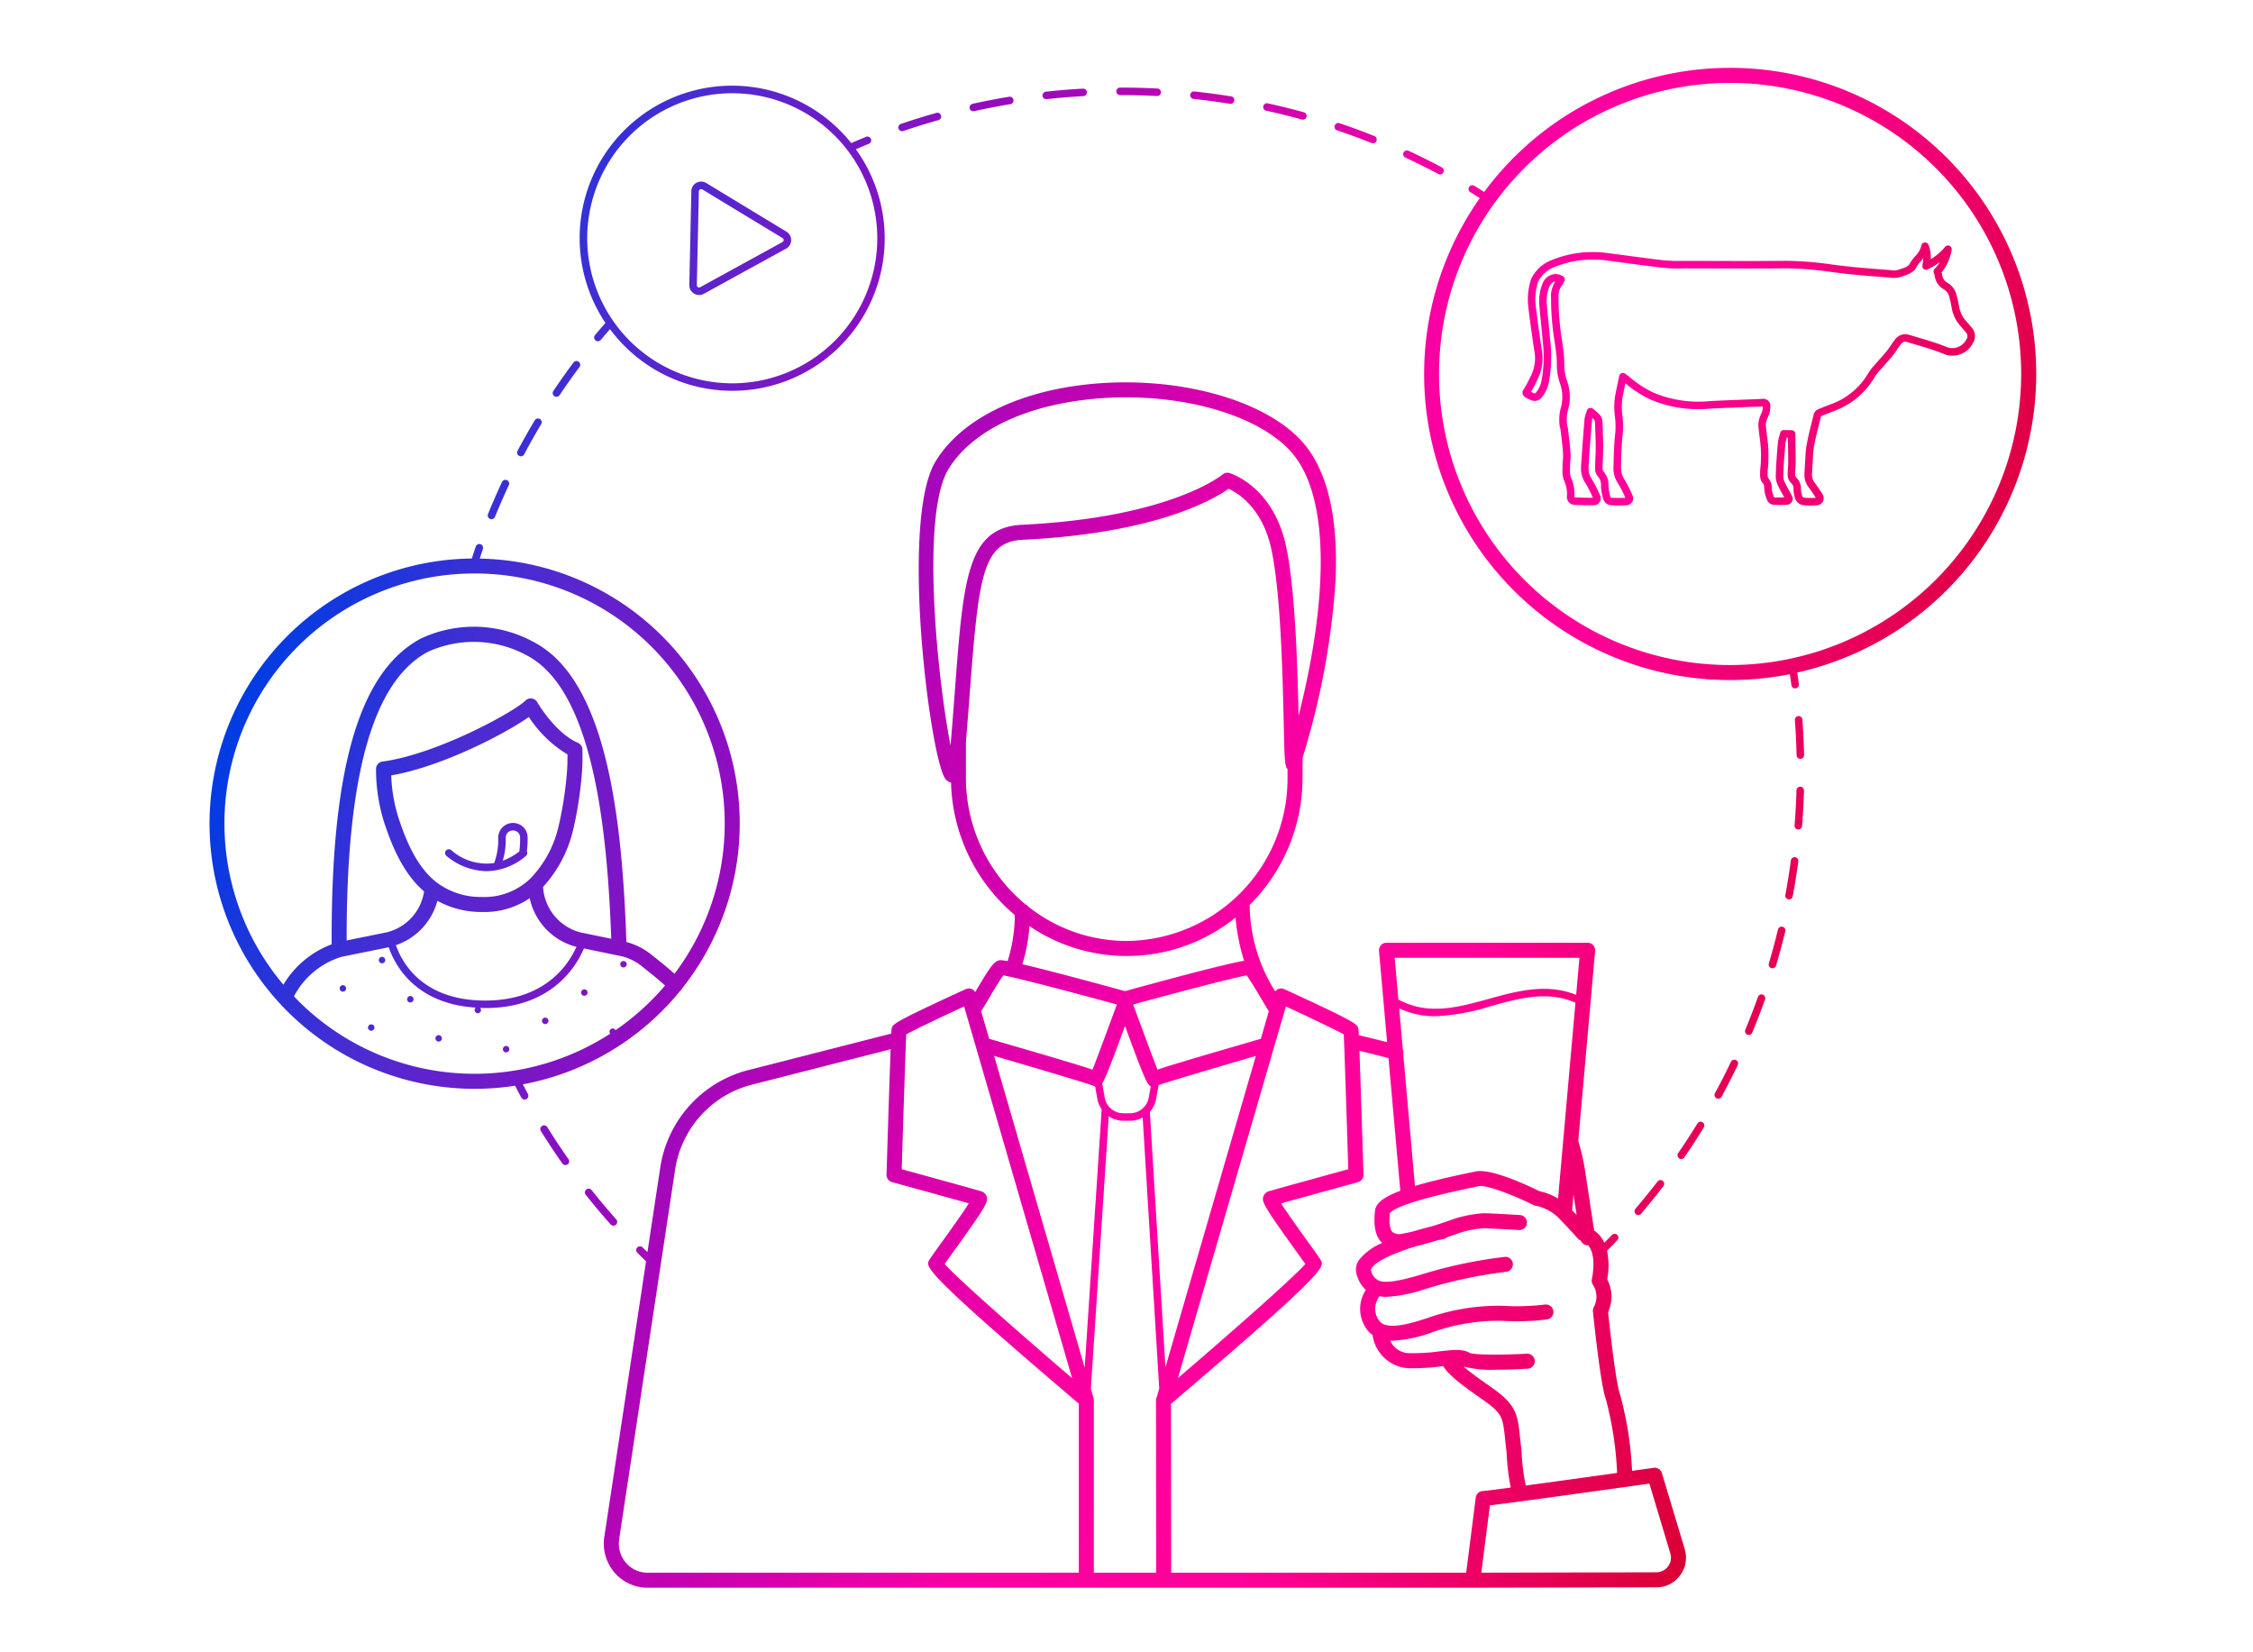 <?xml version="1.0" encoding="UTF-8"?>
<svg xmlns="http://www.w3.org/2000/svg" xmlns:xlink="http://www.w3.org/1999/xlink" viewBox="0 0 300 220">
  <defs>
    <style>.cls-1{fill:url(#Neues_Verlaufsfeld_1);}</style>
    <linearGradient id="Neues_Verlaufsfeld_1" x1="41.321" y1="66.519" x2="248.573" y2="141.953" gradientUnits="userSpaceOnUse">
      <stop offset="0" stop-color="#003ce3"></stop>
      <stop offset="0.137" stop-color="#492cd2"></stop>
      <stop offset="0.302" stop-color="#940bbf"></stop>
      <stop offset="0.452" stop-color="#cd00af"></stop>
      <stop offset="0.582" stop-color="#f700a4"></stop>
      <stop offset="0.686" stop-color="#ff009c"></stop>
      <stop offset="0.751" stop-color="#f09"></stop>
      <stop offset="1" stop-color="#da0035"></stop>
    </linearGradient>
  </defs>
  <g id="one-path-grafiken">
    <path class="cls-1" d="M221.293,196.14a1.005,1.005,0,0,0-1.098-.703c-.914.129-1.88.264-2.875.403a46.666,46.666,0,0,0-1.629-10.277c-.45-1.214-1.171-7.054-1.565-10.867a4.913,4.913,0,0,0-.122-4.358,9.495,9.495,0,0,0-.017-3.799c.462-.467.922-.935,1.375-1.413a.5.5,0,0,0-.727-.688c-.33.349-.67.69-1.006,1.034a3.916,3.916,0,0,0-1.36-1.633l-1.264-8.344a32.974,32.974,0,0,0-.851-3.6l2.246-25.279a1.001,1.001,0,0,0-.996-1.089H184.618a1.001,1.001,0,0,0-.996,1.089l1.079,12.144-3.773-.936a6.105,6.105,0,0,0-.066-.893c-.141-.564-.199-.799-9.858-5.229a1,1,0,0,0-.833,0,.986.986,0,0,0-.365.3,21.814,21.814,0,0,1-3.406-11.51,23.858,23.858,0,0,0,7.042-16.965v-2.634a101.583,101.583,0,0,0,4.399-23.699c.379-8.89-1.281-15.25-4.936-18.904-5.523-5.523-17.341-8.416-28.727-7.04-9.209,1.114-16.355,4.831-19.607,10.197-4.795,7.912-.694,39.635,1.306,42.243a1.29,1.29,0,0,0,.759.51,23.851,23.851,0,0,0,8.491,17.636,20.906,20.906,0,0,1-.954,6.131c-.909-.166-1.065-.122-1.182-.09-.657.19-1.143.837-3.053,4.073l-.09.152a.979.979,0,0,0-.42-.401,1,1,0,0,0-.833,0c-9.659,4.43-9.718,4.664-9.859,5.23a4.554,4.554,0,0,0-.054.688L99.281,142.575A15.828,15.828,0,0,0,87.911,155.495l-1.7,11.225c-.214-.211-.433-.418-.645-.63a.5.5,0,0,0-.709.705c.385.386.778.764,1.17,1.143L80.468,204.627a5.92,5.92,0,0,0,1.359,4.755,5.772,5.772,0,0,0,4.378,2.018H198.011c.008,0,.014-.004.021-.004l22.46-.05a3.846,3.846,0,0,0,3.208-1.572,3.913,3.913,0,0,0,.63-3.514Zm-10.797-30.953a.989.989,0,0,0,.908.619c.02,0,.041-.004.062-.005,1.2,1.38.512,4.451.504,4.487a1.007,1.007,0,0,0,.143.785,2.926,2.926,0,0,1,.126,2.935.997.997,0,0,0-.132.606c.102.994,1.012,9.762,1.71,11.643a45.37,45.37,0,0,1,1.509,9.862c-4.216.588-8.723,1.211-12.158,1.675a25.402,25.402,0,0,1-.541-4.2c-.024-.34-.044-.595-.059-.715-.066-.543-.118-1.03-.165-1.471-.31-2.915-.451-4.246-3.396-6.389-.282-.206-.615-.438-.976-.691-.813-.57-2.165-1.517-3.147-2.378a14.64,14.64,0,0,0,4.302.426c1.482,0,3.032-.068,4.209-.138a1.0 1,0,1,0-.117-1.996c-3.152.185-6.97.177-7.605-.115-.899-.548-2.215-.4-4.033-.194a25.483,25.483,0,0,1-4.098.234,2.778,2.778,0,0,1-2.427-1.679c.117.006.23.024.349.024a18.154,18.154,0,0,0,5.359-1.165,26.628,26.628,0,0,1,9.05-1.493,32.937,32.937,0,0,0,6.107-.172,1,1,0,1,0-.268-1.982,31.512,31.512,0,0,1-5.695.16,28.473,28.473,0,0,0-9.823,1.589c-1.868.619-5.344,1.771-6.472.503a2.694,2.694,0,0,1-.031-3.361,5.58,5.58,0,0,0,.92.081,19.022,19.022,0,0,0,5.013-.995,62.303,62.303,0,0,1,10.868-2.335 1.0 1,0,0,0-.034-1.999c-.013,0-.024,0-.036.001a63.002,63.002,0,0,0-11.364,2.415c-3.077.909-4.594,1.068-5.419.77-.019-.007-.036-.019-.055-.025a1.876,1.876,0,0,1-1.022-1.363c-.013-.039-.034-.104.065-.27.64-1.062,3.451-2.172,5.92-2.941.977-.229,1.975-.513,2.861-.787.318-.074.588-.131.782-.164a.975.975,0,0,0,.51-.251c.896-.299,1.502-.523,1.549-.541a13.39,13.39,0,0,1,3.352-.651c1.34.04,4.605.237,4.639.239a1.0 1,0,1,0,.121-1.996c-.136-.009-3.33-.202-4.699-.243a15.996,15.996,0,0,0-4.065.762c-.023.008-1.365.504-3.035,1.012-.669.164-1.522.388-2.455.67-.451.106-.894.2-1.311.271a1.593,1.593,0,0,1-1.36-.19c-.22-.208-.556-.815-.366-2.545.312-.428,2.051-1.559,11.152-3.437l.689-.144c.958-.213,4.522,1.141,7.276,2.509a.99.99,0,0,0,.292.093,6.057,6.057,0,0,1,2.976,1.541c1.441,1.478,2.667,2.85,2.68,2.863A.997.997,0,0,0,210.497,165.187Zm-2.351-13.266-0.0.005-.68,7.654a8.565,8.565,0,0,0-2.511-.99c-1.626-.802-6.437-3.05-8.464-2.611l-.672.14c-3.183.657-5.59,1.244-7.409,1.787l-1.561-17.576.002-.005a.977.977,0,0,0-.056-.598l-.486-5.467a11.205,11.205,0,0,0,4.848,1.047,28.034,28.034,0,0,0,7.349-1.343c3.888-1.073,7.573-2.085,11.276-.457Zm1.79,9.852c-.192-.203-.392-.414-.601-.632l.187-2.103Zm.378-34.246-.439,4.939c-3.928-1.584-7.84-.514-11.635.533-4.152,1.145-8.077,2.222-12.035.086l-.494-5.557Zm-39.09,6.478c3.304,1.527,6.648,3.127,7.704,3.717.103,2.109.399,11.307.604,17.956-2.598.714-10.198,2.807-10.645,2.956a1.08,1.08,0,0,0-.661.669c-.221.685-.103,1.082,4.366,7.289.455.633.921,1.279,1.222,1.708-1.757,1.992-10.326,9.504-16.97,15.198Zm-3.283-1.035c.493.835.795,1.339,1.016,1.672l-1.066,3.67c-8.351,2.432-12.077,3.519-13.765,4.115-.651-1.67-2.125-5.643-3.242-8.682,5.466-1.492,13.308-3.566,15.107-3.874C166.459,130.46,167.403,132.059,167.94,132.969Zm-15.857,14.68a2.517,2.517,0,0,1-1.607.578h-.891a2.522,2.522,0,0,1-2.484-2.082l-.339-1.901c.463-.715,1.193-2.618,3.038-7.642,2.436,6.63,2.927,7.824,3.431,8.03l-.269,1.513a2.515,2.515,0,0,1-.815,1.445l-.067.004Zm-2.283-15.682c-7.29-1.998-11.365-3.043-13.665-3.579a21.877,21.877,0,0,0,.939-5.084,23.068,23.068,0,0,0,27.442-1.131,26.558,26.558,0,0,0,1.146,5.753C164.234,128.162,160.453,129.046,149.8,131.966Zm-23.166-33.458c-.002.025-.014.046-.014.071v.101c-.016.194-.031.381-.048.577-1.68-8.446-4.036-30.591-.289-36.774,2.931-4.837,9.542-8.208,18.137-9.248a46.111,46.111,0,0,1,5.528-.331c8.913,0,17.299,2.554,21.544,6.799,6.183,6.182,4.997,21.514,1.422,35.6-.155-6.798-.452-17.024-1.688-22.667-1.716-7.843-7.276-9.581-7.512-9.651a1.005,1.005,0,0,0-.938.201c-.066.057-6.921,5.73-26.678,6.685-7.301.353-7.812,7.105-8.935,21.898C127.007,93.837,126.836,96.087,126.634,98.508Zm1.986,5.019V98.771c.206-2.465.38-4.749.539-6.85,1.164-15.356,1.735-19.795,7.035-20.051,17.816-.861,25.476-5.421,27.396-6.791,1.21.547,4.482,2.501,5.683,7.985,1.277,5.836,1.523,16.968,1.671,23.618.093,4.224.12,5.359.498,5.718v1.126a21.613,21.613,0,0,1-21.411,21.76,21.081,21.081,0,0,1-13.116-4.58.986.986,0,0,0-.382-.305A21.861,21.861,0,0,1,128.62,103.526Zm3.042,29.44c.537-.909,1.48-2.507,1.948-3.098,1.801.308,9.642,2.383,15.107,3.874-1.117,3.039-2.59,7.013-3.241,8.682-1.69-.596-5.417-1.684-13.766-4.115l-1.066-3.668C130.865,134.309,131.168,133.803,131.662,132.967Zm-10.989,4.754c1.057-.59,4.401-2.189,7.704-3.717l14.38,49.493c-6.644-5.694-15.214-13.206-16.97-15.198.301-.429.767-1.075,1.222-1.708,4.469-6.207,4.587-6.604,4.366-7.289a1.08,1.08,0,0,0-.661-.669c-.446-.149-8.047-2.242-10.645-2.956C120.274,149.027,120.571,139.831,120.672,137.721Zm22.977,71.679H86.206a3.773,3.773,0,0,1-2.861-1.322,3.927,3.927,0,0,1-.899-3.15L89.887,155.794a13.822,13.822,0,0,1,9.906-11.286l18.8-4.802c-.097,2.508-.261,7.334-.548,16.696a1,1,0,0,0,.735.994c3.373.927,8.117,2.235,10.229,2.827-.847,1.34-2.649,3.844-3.625,5.199-1.018,1.412-1.513,2.104-1.662,2.372-.487.876-.8,1.464,19.926,19.094Zm-11.277-68.813c5.284,1.545,12.315,3.628,13.167,3.957a.99.99,0,0,0,.279.102l.299,1.675a3.501,3.501,0,0,0,.577,1.375l-2.261,34.403Zm21.667,45.401a.976.976,0,0,0-.113.442l.026,22.971h-8.302V186.428c0-.027-.013-.049-.015-.076a.975.975,0,0,0-.025-.204l-.359-1.236,2.385-36.288a3.5,3.5,0,0,0,1.95.602h.891a3.508,3.508,0,0,0,1.677-.432l2.204,36.096Zm-.93-37.949a3.509,3.509,0,0,0,.837-1.718l.33-1.853c1.438-.489,7.966-2.423,12.952-3.881l-12.043,41.455Zm43.397,51.354-1.278,10.007H155.951l-.025-22.488c20.751-17.652,20.438-18.239,19.952-19.115-.149-.27-.645-.961-1.662-2.373-.976-1.355-2.778-3.859-3.625-5.199,2.113-.592,6.856-1.9,10.229-2.827a1,1,0,0,0,.735-.994c-.28-9.12-.443-13.935-.541-16.497l3.873.961,1.571,17.686c-2.511.942-3.263,1.773-3.366,2.655-.238,2.043.075,3.446.957,4.292a7.618,7.618,0,0,0-3.074,2.242,2.279,2.279,0,0,0-.313,2.02,4.458,4.458,0,0,0,1.207,1.987,4.594,4.594,0,0,0,.359,5.533,3.263,3.263,0,0,0,.535.461,5.132,5.132,0,0,0,4.684,4.424,27.364,27.364,0,0,0,4.415-.245c.095-.011.196-.022.296-.033.791,1.25,2.551,2.557,4.725,4.08.35.244.673.471.946.67,2.228,1.62,2.289,2.199,2.585,4.983.048.45.101.947.168,1.501.013.103.028.323.05.618a28.977,28.977,0,0,0,.532,4.323c-2.04.271-3.421.446-3.667.457A1.001,1.001,0,0,0,196.505,199.393Zm25.599,9.176a1.945,1.945,0,0,1-1.6.776l-23.261.052,1.145-8.966c3.608-.427,16.775-2.269,21.235-2.895l2.79,9.297A1.932,1.932,0,0,1,222.104,208.568Zm40.445-164.939v-0c-.178-.216-.36-.428-.543-.639l-.187-.216a3.877,3.877,0,0,1-.956-1.943,14.11,14.11,0,0,0-.33-1.5,2.589,2.589,0,0,0-1.255-1.71,1.278,1.278,0,0,1-.599-.722,1.444,1.444,0,0,1-.086-.344,2.747,2.747,0,0,0-.056-.287,6.48,6.48,0,0,0,1.329-2.962.5.5,0,0,0-.875-.435,7.179,7.179,0,0,1-1.908,1.635,4.383,4.383,0,0,0-.294-1.917.5.5,0,0,0-.961.147,3.041,3.041,0,0,1-.828,1.394,5.718,5.718,0,0,0-.791,1.118,1.891,1.891,0,0,1-.78.45l-.46.151a2.1,2.1,0,0,1-1.235.111l-.779-.059c-1.814-.138-3.691-.28-5.523-.498-.5-.06-.999-.123-1.498-.187a45.99,45.99,0,0,0-6.026-.49c-3.419.032-6.838.022-10.257.012l-3.143-.008-.655.003a18.774,18.774,0,0,1-2.253-.071c-1.591-.18-3.18-.392-4.768-.605-.916-.123-1.831-.245-2.748-.361a14.443,14.443,0,0,0-7.66,1.009A4.977,4.977,0,0,0,203.896,37.105a8.558,8.558,0,0,0-.413,3.589c.192,1.661.398,3.106.622,4.684l.155,1.096a5.332,5.332,0,0,1-.405,3.565l-.135.271a12.931,12.931,0,0,1-.869,1.577.659.659,0,0,0-.099.567c.11.383.521.559.851.7.067.029.13.055.178.08a1.18,1.18,0,0,0,1.52-.329,4.527,4.527,0,0,0,.961-2.125,18.905,18.905,0,0,0,.129-5.734c-.056-.708-.127-1.415-.199-2.121-.077-.756-.155-1.512-.211-2.269a5.268,5.268,0,0,1,.328-2.481c.232-.545.537-.669.801-.688a3.414,3.414,0,0,0-.578,2.14,35.207,35.207,0,0,0,.476,5.854c.07.511.142,1.029.209,1.559.057.444.07.883.084,1.317a7.916,7.916,0,0,0,.372,2.556,5.475,5.475,0,0,1,.114,3.567,5.945,5.945,0,0,0-.154,1.718,3.609,3.609,0,0,0,.104.753c.028.133.057.266.073.4l.063.535c.1.833.2,1.667.257,2.503a6.41,6.41,0,0,1-.027.909c-.02.264-.039.527-.037.791.001.116-.002.235-.005.354a3.567,3.567,0,0,0,.18,1.487,4.317,4.317,0,0,1,.41,2.081,1.144,1.144,0,0,0,.263.877,1.087,1.087,0,0,0,.803.342c.832.029,1.664.055,2.495.042a.935.935,0,0,0,.799-.424.964.964,0,0,0,.036-.933l-.046-.101a17.622,17.622,0,0,0-.989-1.934,2.584,2.584,0,0,1-.496-1.525c.137-2.328.323-4.666.471-6.442a1.424,1.424,0,0,1,.049-.256c.319.288.341.388.346.528l.023.637c.036.961.072,1.923.075,2.884.001.443-.021.886-.042,1.329-.021.449-.043.899-.043,1.349a1.658,1.658,0,0,0,.401,1.086,1.695,1.695,0,0,1,.381,1.261,7.404,7.404,0,0,0,.34,1.8,1.138,1.138,0,0,0,.93.736c.719.046,1.447.03,2.069.01a.979.979,0,0,0,.821-.443.93.93,0,0,0,.039-.884l-.077-.171a15.681,15.681,0,0,0-.948-1.873,2.697,2.697,0,0,1-.508-1.531l.026-.924c.031-1.216.065-2.473.21-3.684a11.252,11.252,0,0,0-.041-2.369,8.926,8.926,0,0,1,.004-2.458c.111-.585.232-1.169.358-1.778l.027-.131a14.871,14.871,0,0,0,3.312,2.15,16.256,16.256,0,0,0,7.98,1.226c1.402-.075,2.806-.129,4.209-.183.908-.035,1.815-.07,2.812-.107v.015a2.467,2.467,0,0,1-.267,1.056,3.289,3.289,0,0,0-.335,1.509c.041.476.096.952.15,1.428a16.549,16.549,0,0,1,.142,3.972,7.554,7.554,0,0,0-.056,1.323,1.515,1.515,0,0,0,.372.942c.158.167.173.398.188.848a3.372,3.372,0,0,0,.232,1.002c.035.102.07.204.103.309a1.075,1.075,0,0,0,.858.692,14.627,14.627,0,0,0,1.75.005.864.864,0,0,0,.727-.407.833.833,0,0,0-.002-.803c-.114-.226-.238-.446-.362-.667-.144-.253-.287-.507-.41-.77l-.088-.183a2.102,2.102,0,0,1-.287-.864c.025-1.484.155-3.016.27-4.368a4.955,4.955,0,0,1,.177-.844c.005-.016.009-.032.013-.048.052.001.103.001.152.002l.01.621c.016.901.031,1.803.033,2.705,0,.245-.017.49-.034.736-.022.322-.044.645-.034.965a1.508,1.508,0,0,0,.465,1.033.939.939,0,0,1,.31.801,3.885,3.885,0,0,0,.286,1.413,1.372,1.372,0,0,0,1.029.724,6.721,6.721,0,0,0,.783.041c.224,0,.445-.007.663-.015l.232-.007a1.031,1.031,0,0,0,.921-.5.998.998,0,0,0-.077-1.012c-.272-.445-.59-.909-.997-1.46a1.749,1.749,0,0,1-.384-1.172l.017-.313c.021-.414.042-.827.073-1.239.016-.219.028-.438.04-.658a11.733,11.733,0,0,1,.163-1.623c.218-1.119.504-2.252.78-3.347l.139-.551c.004.007.017.003.044-.013.414-.177.835-.34,1.256-.503l.261-.102a10.398,10.398,0,0,0,5.568-4.562,6.175,6.175,0,0,1,.793-1.015c.123-.137.246-.274.364-.415.168-.2.342-.396.516-.592.272-.308.545-.616.799-.939.188-.239.359-.491.529-.744.174-.257.347-.514.541-.753a.677.677,0,0,1,.772-.235c.413.127.828.25,1.243.372,1.178.348,2.396.708,3.537,1.168a3.042,3.042,0,0,0,3.961-1.337A1.703,1.703,0,0,0,262.549,43.629ZM261.822,45.21a2.076,2.076,0,0,1-2.742.942c-1.186-.478-2.427-.845-3.627-1.199-.411-.122-.822-.243-1.232-.369a1.679,1.679,0,0,0-1.841.559c-.214.262-.404.544-.595.826-.157.232-.313.465-.486.685-.242.308-.502.601-.762.894-.18.203-.359.405-.533.611-.11.132-.227.262-.343.391a6.963,6.963,0,0,0-.919,1.189,9.437,9.437,0,0,1-5.062,4.123l-.26.101c-.431.167-.861.334-1.287.516a1.014,1.014,0,0,0-.601.607l-.158.631c-.279,1.108-.568,2.254-.792,3.4a12.658,12.658,0,0,0-.18,1.759c-.012.213-.023.426-.04.638-.031.421-.053.842-.074,1.264l-.016.311a2.732,2.732,0,0,0,.577,1.819,16.429,16.429,0,0,1,.932,1.377h-.001l-.237.008a8.759,8.759,0,0,1-1.297-.02.544.544,0,0,1-.226-.12,2.913,2.913,0,0,1-.207-1.046,1.956,1.956,0,0,0-.65-1.531.547.547,0,0,1-.124-.312,8.56,8.56,0,0,1,.032-.866c.019-.269.036-.538.036-.807-.002-.907-.018-1.813-.033-2.72l-.018-1.103a.501.501,0,0,0-.455-.491c-.034-.003-.294-.007-.555-.011-.218-.002-.436-.005-.477-.007-.016-.001-.03-.002-.045-.002a.5.5,0,0,0-.487.388c-.031.136-.067.272-.104.408a5.731,5.731,0,0,0-.207,1.02c-.116,1.367-.247,2.917-.273,4.434a2.915,2.915,0,0,0,.387,1.315l.082.173c.135.286.29.562.445.837.074.131.148.263.221.397-.509.019-.962.017-1.363.003-.035-.119-.075-.235-.115-.35a2.472,2.472,0,0,1-.179-.763,2.031,2.031,0,0,0-.46-1.447.587.587,0,0,1-.1-.308,6.698,6.698,0,0,1,.05-1.146,17.549,17.549,0,0,0-.141-4.209c-.054-.466-.107-.933-.147-1.399a2.492,2.492,0,0,1,.268-1.051,3.27,3.27,0,0,0,.334-1.521.925.925,0,0,0-1.063-.929c-.928.042-1.854.078-2.782.113-1.408.055-2.817.109-4.224.184a15.377,15.377,0,0,1-7.51-1.135A14.027,14.027,0,0,1,217,50.21c-.116-.098-.239-.188-.384-.292l-.222-.163a.5.5,0,0,0-.789.301l-.187.905c-.127.613-.249,1.203-.361,1.794a9.826,9.826,0,0,0-.018,2.733,10.447,10.447,0,0,1,.045,2.162c-.151,1.257-.186,2.538-.218,3.777l-.026.918a3.626,3.626,0,0,0,.659,2.092,15.05,15.05,0,0,1,.885,1.755l.04.09c-.608.02-1.258.032-1.875-.004-.027-.01-.077-.045-.074-.02a6.484,6.484,0,0,1-.301-1.552,2.686,2.686,0,0,0-.653-1.92.696.696,0,0,1-.129-.4c0-.434.021-.867.042-1.301.022-.459.044-.919.043-1.379-.003-.973-.039-1.946-.075-2.918l-.023-.636c-.027-.715-.46-1.089-1.286-1.74a.5.5,0,0,0-.79.254c-.03.104-.065.207-.102.311a3.522,3.522,0,0,0-.213.856c-.148,1.782-.336,4.128-.473,6.467a3.641,3.641,0,0,0,.645,2.111,16.704,16.704,0,0,1,.93,1.824l.018.041c-.779.009-1.571-.015-2.357-.042-.064-.003-.095-.013-.091-.007a.299.299,0,0,1-.012-.142,5.351,5.351,0,0,0-.488-2.545,2.805,2.805,0,0,1-.1-1.07c.003-.13.006-.259.005-.385-.002-.236.017-.473.034-.709a7.465,7.465,0,0,0,.028-1.051c-.058-.854-.16-1.705-.262-2.556l-.063-.532c-.02-.165-.054-.328-.089-.492a2.849,2.849,0,0,1-.082-.616,4.926,4.926,0,0,1,.113-1.364,6.441,6.441,0,0,0-.136-4.197,7.055,7.055,0,0,1-.31-2.243c-.016-.465-.031-.935-.092-1.411-.067-.533-.14-1.055-.211-1.569a34.354,34.354,0,0,1-.466-5.692,2.441,2.441,0,0,1,.391-1.576,1.753,1.753,0,0,0,.306-.49c.023-.05.046-.1.072-.146a.501.501,0,0,0-.271-.712c-.054-.02-.108-.044-.162-.068a1.608,1.608,0,0,0-.633-.175,1.939,1.939,0,0,0-1.845,1.3,6.238,6.238,0,0,0-.406,2.945c.058.767.136,1.532.214,2.296.071.699.143,1.397.204,2.178a17.678,17.678,0,0,1-.113,5.355,3.57,3.57,0,0,1-.73,1.677c-.167.186-.225.158-.314.11-.066-.035-.152-.072-.245-.111-.038-.017-.089-.038-.14-.061.285-.458.526-.947.761-1.422l.133-.268a6.326,6.326,0,0,0,.5-4.15l-.155-1.097c-.223-1.569-.428-3.006-.618-4.658a7.532,7.532,0,0,1,.335-3.071,3.949,3.949,0,0,1,2.058-1.908,13.616,13.616,0,0,1,7.09-.912c.913.116,1.827.238,2.74.36,1.595.214,3.19.427,4.789.608a19.361,19.361,0,0,0,2.372.077l.646-.003,3.142.008c3.423.01,6.847.02,10.27-.012a44.632,44.632,0,0,1,5.89.482c.502.064,1.004.128,1.508.188,1.853.22,3.74.363,5.565.501l.778.059a2.984,2.984,0,0,0,1.633-.161l.439-.145c.044-.014,1.082-.348,1.38-.968a4.955,4.955,0,0,1,.659-.913c.105-.126.214-.256.319-.391a6.733,6.733,0,0,1-.117.954.5.5,0,0,0,.719.538,11.824,11.824,0,0,0,1.576-.951,2.843,2.843,0,0,1-.635.836.5.5,0,0,0-.128.58,1.258,1.258,0,0,1,.103.375,2.449,2.449,0,0,0,.142.554,2.276,2.276,0,0,0,1.059,1.239,1.6,1.6,0,0,1,.762,1.087,13.095,13.095,0,0,1,.307,1.396A4.852,4.852,0,0,0,261.061,43.425l.188.218c.177.205.354.411.526.62A.724.724,0,0,1,261.822,45.21ZM230.375,9.035a40.722,40.722,0,0,0-32.748,16.525c-.44-.277-.878-.557-1.324-.826a.5.5,0,0,0-.518.856c.424.256.841.523,1.261.786a40.739,40.739,0,0,0,41.284,63.388c.069.483.143.965.204,1.451a.5.5,0,0,0,.495.438.552.552,0,0,0,.063-.004.5.5,0,0,0,.434-.559c-.065-.515-.143-1.027-.216-1.54a40.753,40.753,0,0,0-8.934-80.516Zm0,79.515a38.757,38.757,0,1,1,38.757-38.757A38.801,38.801,0,0,1,230.375,88.55Zm-160.345,25.415a.492.492,0,0,0,.127-.602,13.054,13.054,0,0,0,.095-1.938,1.898,1.898,0,0,0-.693-1.403,1.965,1.965,0,0,0-3.216,1.56,9.003,9.003,0,0,1-.524,3.292c-.004.012-.002.024-.005.037a7.093,7.093,0,0,1-5.704-1.698.5.5,0,0,0-.687.727,8.546,8.546,0,0,0,5.354,2.056A8.251,8.251,0,0,0,70.031,113.965Zm-2.687-2.409a.945.945,0,0,1,.813-.971.958.958,0,0,1,.766.209.886.886,0,0,1,.33.664,11.894,11.894,0,0,1-.1,1.91,8.382,8.382,0,0,1-2.204,1.232A9.981,9.981,0,0,0,67.344,111.556Zm2.275,32.821a35.327,35.327,0,0,0,20.943-12.434l.008-.005a.995.995,0,0,0,.247-.32,35.271,35.271,0,0,0-26.939-57.244c.14-.425.276-.852.423-1.275a.5.5,0,0,0-.945-.328c-.183.528-.355,1.062-.529,1.595a35.305,35.305,0,1,0,5.759,70.196c.272.523.543,1.047.825,1.563a.5.5,0,1,0,.877-.479C70.06,145.227,69.841,144.801,69.619,144.377Zm-6.425-68.02a33.29,33.29,0,0,1,26.621,53.303c-1.105-1.01-2.621-2.181-2.821-2.335a8.92,8.92,0,0,0-3.583-1.899c-.549-15.906-2.472-34.644-12.207-39.866a16.613,16.613,0,0,0-15.13-.553c-8.227,4.347-12.015,17.3-11.91,40.728a12.704,12.704,0,0,0-6.429,5.374,33.284,33.284,0,0,1,25.46-54.752ZM52.72,125.845a8.567,8.567,0,0,0,5.519-5.902,12.161,12.161,0,0,0,5.893,1.489c.079.001.158.002.236.002a10.764,10.764,0,0,0,6.166-1.837,8.518,8.518,0,0,0,6.219,6.475c-1.023,2.304-4.09,7.087-11.983,7.148-.055,0-.106.001-.161.001C56.159,133.22,53.48,128.048,52.72,125.845Zm.639-16.074-.231-.669a21.274,21.274,0,0,1-1.038-5.858c6.839-1.188,15.257-5.599,18.332-7.78a15.997,15.997,0,0,0,5.138,4.985c.004.698.006,1.258-.051,2.107a48.817,48.817,0,0,1-1.073,7.208c-.003.009-.024.095-.029.112l-.001.001a14.655,14.655,0,0,1-3.828,7.14,8.828,8.828,0,0,1-6.41,2.413,9.752,9.752,0,0,1-5.995-1.916C56.204,116.002,54.674,113.541,53.359,109.771Zm18.953,8.32a17.016,17.016,0,0,0,4.041-7.752c.003-.011-.001-.022.001-.033.004-.012.012-.022.015-.034.003-.011.027-.108.03-.119a51.143,51.143,0,0,0,1.104-7.463c.062-.936.059-1.563.055-2.289l-.002-.579a1,1,0,0,0-.602-.917c-3.049-1.323-5.396-5.369-5.419-5.41a1.001,1.001,0,0,0-1.575-.21c-1.505,1.505-11.793,7.143-19.021,8.113a1.0 1,0,0,0-.867.991,23.424,23.424,0,0,0,1.154,7.339c.055.167.112.329.169.491l.073.209c1.345,3.856,2.948,6.495,5.002,8.265a6.608,6.608,0,0,1-4.733,5.376.942.942,0,0,0-.116.053c-.018.002-.034-.004-.052-0l-5.41,1.097c-.041-21.982,3.508-34.566,10.853-38.447a14.771,14.771,0,0,1,13.243.551c8.829,4.736,10.62,23.511,11.136,37.673l-3.578-.741-.533-.11A6.668,6.668,0,0,1,72.312,118.091ZM39.14,132.67a10.675,10.675,0,0,1,6.326-5.268l6.295-1.277c.782,2.291,3.468,7.53,11.588,8.035a.426.426,0,1,0,.618.075.409.409,0,0,0-.052-.048c.234.008.449.033.692.033.057,0,.114-.001.171-.001,8.673-.067,11.944-5.507,12.974-7.935l4.437.919.604.122a6.963,6.963,0,0,1,2.958,1.567c.571.439,1.93,1.518,2.806,2.328a33.578,33.578,0,0,1-6.604,5.951.407.407,0,0,0-.025-.056.429.429,0,0,0-.695.503c.005.006.012.009.016.015a33.213,33.213,0,0,1-42.109-4.964ZM92.415,39.088a1.292,1.292,0,0,0,1.306.029l10.95-6.011a1.305,1.305,0,0,0,.049-2.261l-10.682-6.478a1.305,1.305,0,0,0-1.981,1.088l-.27,12.489A1.291,1.291,0,0,0,92.415,39.088Zm.642-13.612a.298.298,0,0,1,.157-.26.32.32,0,0,1,.149-.039.297.297,0,0,1,.157.045l10.681,6.478a.306.306,0,0,1-.011.529L93.24,38.24a.306.306,0,0,1-.453-.274ZM82.673,128.638a.429.429,0,1,1,.599.096A.429.429,0,0,1,82.673,128.638ZM78.157,131.905a.429.429,0,1,1-.599-.096A.429.429,0,0,1,78.157,131.905Zm-5.21,3.77a.429.429,0,1,1-.599-.096A.429.429,0,0,1,72.947,135.675ZM67.737,139.445a.429.429,0,1,1-.599-.096A.429.429,0,0,1,67.737,139.445Zm-8.98-1.44a.429.429,0,1,1-.599-.096A.429.429,0,0,1,58.757,138.005Zm-3.77-5.21a.429.429,0,1,1-.599-.096A.429.429,0,0,1,54.987,132.794Zm-5.21,3.77a.429.429,0,1,1-.599-.096A.429.429,0,0,1,49.777,136.564Zm1.44-8.98a.429.429,0,1,1-.599-.096A.429.429,0,0,1,51.218,127.584Zm-5.21,3.77a.429.429,0,1,1-.599-.096A.429.429,0,0,1,46.007,131.354Zm22.909-71.335c.72-1.355,1.487-2.715,2.281-4.042a.5.5,0,1,1,.857.514c-.785,1.312-1.544,2.657-2.256,3.998a.499.499,0,0,1-.441.266.493.493,0,0,1-.234-.059A.499.499,0,0,1,68.916,60.02Zm4.901-7.268a.499.499,0,0,1-.137-.694c.86-1.284,1.762-2.558,2.681-3.789a.5.5,0,1,1,.801.599c-.908,1.217-1.8,2.478-2.651,3.747a.5.5,0,0,1-.693.137ZM64.991,68.427c.582-1.434,1.206-2.865,1.855-4.254a.5.5,0,0,1,.906.424c-.643,1.374-1.26,2.789-1.836,4.207a.5.5,0,1,1-.926-.376ZM79.233,44.619a.5.5,0,1,0,.77.638c.4-.484.811-.959,1.222-1.434A20.281,20.281,0,0,0,113.962,19.875c.575-.246,1.151-.492,1.732-.726a.5.5,0,1,0-.373-.928c-.664.267-1.321.546-1.976.829A20.294,20.294,0,0,0,80.616,42.995C80.15,43.532,79.686,44.071,79.233,44.619Zm-1.041-12.892a19.311,19.311,0,1,1,19.311,19.311A19.333,19.333,0,0,1,78.192,31.728Zm3.116,131.298c-1.136-1.276-2.255-2.61-3.328-3.963a.5.5,0,0,1,.783-.621c1.062,1.338,2.169,2.656,3.293,3.92a.5.5,0,0,1-.748.664Zm-5.608-8.685a.5.5,0,0,1-.818.576c-.992-1.41-1.953-2.861-2.857-4.314a.5.5,0,1,1,.85-.527C73.767,151.512,74.718,152.947,75.7,154.341Zm151.167-4.216c-.822,1.34-1.69,2.675-2.58,3.968a.5.5,0,1,1-.824-.566c.88-1.279,1.738-2.6,2.553-3.925a.5.5,0,1,1,.852.523Zm-8.72,11.652a.5.5,0,0,1-.381-.824c1.011-1.186,2.002-2.409,2.945-3.64a.5.5,0,0,1,.793.609c-.954,1.243-1.955,2.48-2.977,3.679A.501.501,0,0,1,218.147,161.777Zm21.308-47.083c-.208,1.564-.458,3.138-.746,4.676a.5.5,0,0,1-.982-.184c.284-1.521.532-3.077.736-4.623a.5.5,0,1,1,.992.131Zm-4.432,18.377c-.524,1.478-1.097,2.964-1.7,4.417a.501.501,0,0,1-.462.309.507.507,0,0,1-.191-.038.5.5,0,0,1-.271-.653c.598-1.438,1.163-2.907,1.683-4.368a.499.499,0,1,1,.941.334ZM237.72,124c-.369,1.528-.783,3.066-1.23,4.571a.501.501,0,0,1-.479.357.518.518,0,0,1-.143-.021.501.501,0,0,1-.337-.622c.443-1.488.853-3.009,1.217-4.521a.5.5,0,1,1,.973.234Zm2.491-18.74c-.045,1.56-.131,3.15-.257,4.727a.499.499,0,0,1-.497.46q-.021,0-.041-.001a.499.499,0,0,1-.458-.538c.124-1.56.209-3.133.253-4.676a.5.5,0,1,1,1,.028Zm-.213-9.46c.116,1.57.192,3.161.228,4.728a.501.501,0,0,1-.489.511H239.726a.5.5,0,0,1-.5-.489c-.034-1.549-.11-3.123-.226-4.676a.5.5,0,0,1,.998-.074Zm-8.607,46.012c-.68,1.419-1.404,2.838-2.153,4.216a.5.5,0,1,1-.879-.479c.741-1.362,1.458-2.766,2.13-4.169a.5.5,0,0,1,.902.432ZM158.485,12.622a.498.498,0,0,1,.55-.444c1.635.174,3.286.396,4.911.658a.5.5,0,0,1-.16.987c-1.606-.26-3.24-.479-4.856-.651A.5.5,0,0,1,158.485,12.622Zm19.238,4.096a.5.5,0,0,1,.634-.314c1.548.521,3.112,1.097,4.648,1.709a.5.5,0,0,1-.371.929c-1.519-.605-3.065-1.174-4.597-1.69A.5.5,0,0,1,177.723,16.717Zm-48.608-2.296a.501.501,0,0,1,.38-.597c1.606-.357,3.242-.673,4.862-.94a.5.5,0,1,1,.162.986c-1.602.265-3.219.578-4.808.931a.519.519,0,0,1-.108.012A.501.501,0,0,1,129.115,14.421Zm57.774,5.896a.499.499,0,0,1,.664-.243c1.483.689,2.975,1.432,4.433,2.208a.5.5,0,0,1-.234.941.491.491,0,0,1-.234-.059c-1.442-.767-2.918-1.502-4.386-2.183A.5.5,0,0,1,186.889,20.318Zm-48.071-7.557a.5.5,0,0,1,.442-.552c1.631-.179,3.291-.316,4.936-.407a.492.492,0,0,1,.526.471.499.499,0,0,1-.472.527c-1.626.09-3.269.226-4.881.403a.529.529,0,0,1-.056.003A.5.5,0,0,1,138.818,12.761Zm29.399,1.381a.498.498,0,0,1,.595-.381c1.606.351,3.225.751,4.81,1.19a.5.5,0,0,1-.134.982.51.51,0,0,1-.134-.018c-1.566-.434-3.167-.83-4.755-1.177A.499.499,0,0,1,168.217,14.142Zm-19.572-1.98a.5.5,0,0,1,.5-.5h.153c1.599,0,3.213.042,4.799.125a.5.5,0,0,1-.026 1l-.026-0c-1.567-.082-3.165-.124-4.746-.124H149.145A.5.5,0,0,1,148.645,12.162Zm-28.996,4.97a.5.5,0,0,1,.312-.634c1.555-.53,3.146-1.024,4.729-1.467a.5.5,0,1,1,.27.963c-1.565.438-3.139.927-4.677,1.451a.489.489,0,0,1-.161.027A.501.501,0,0,1,119.649,17.132Z"></path>
  </g>
</svg>
